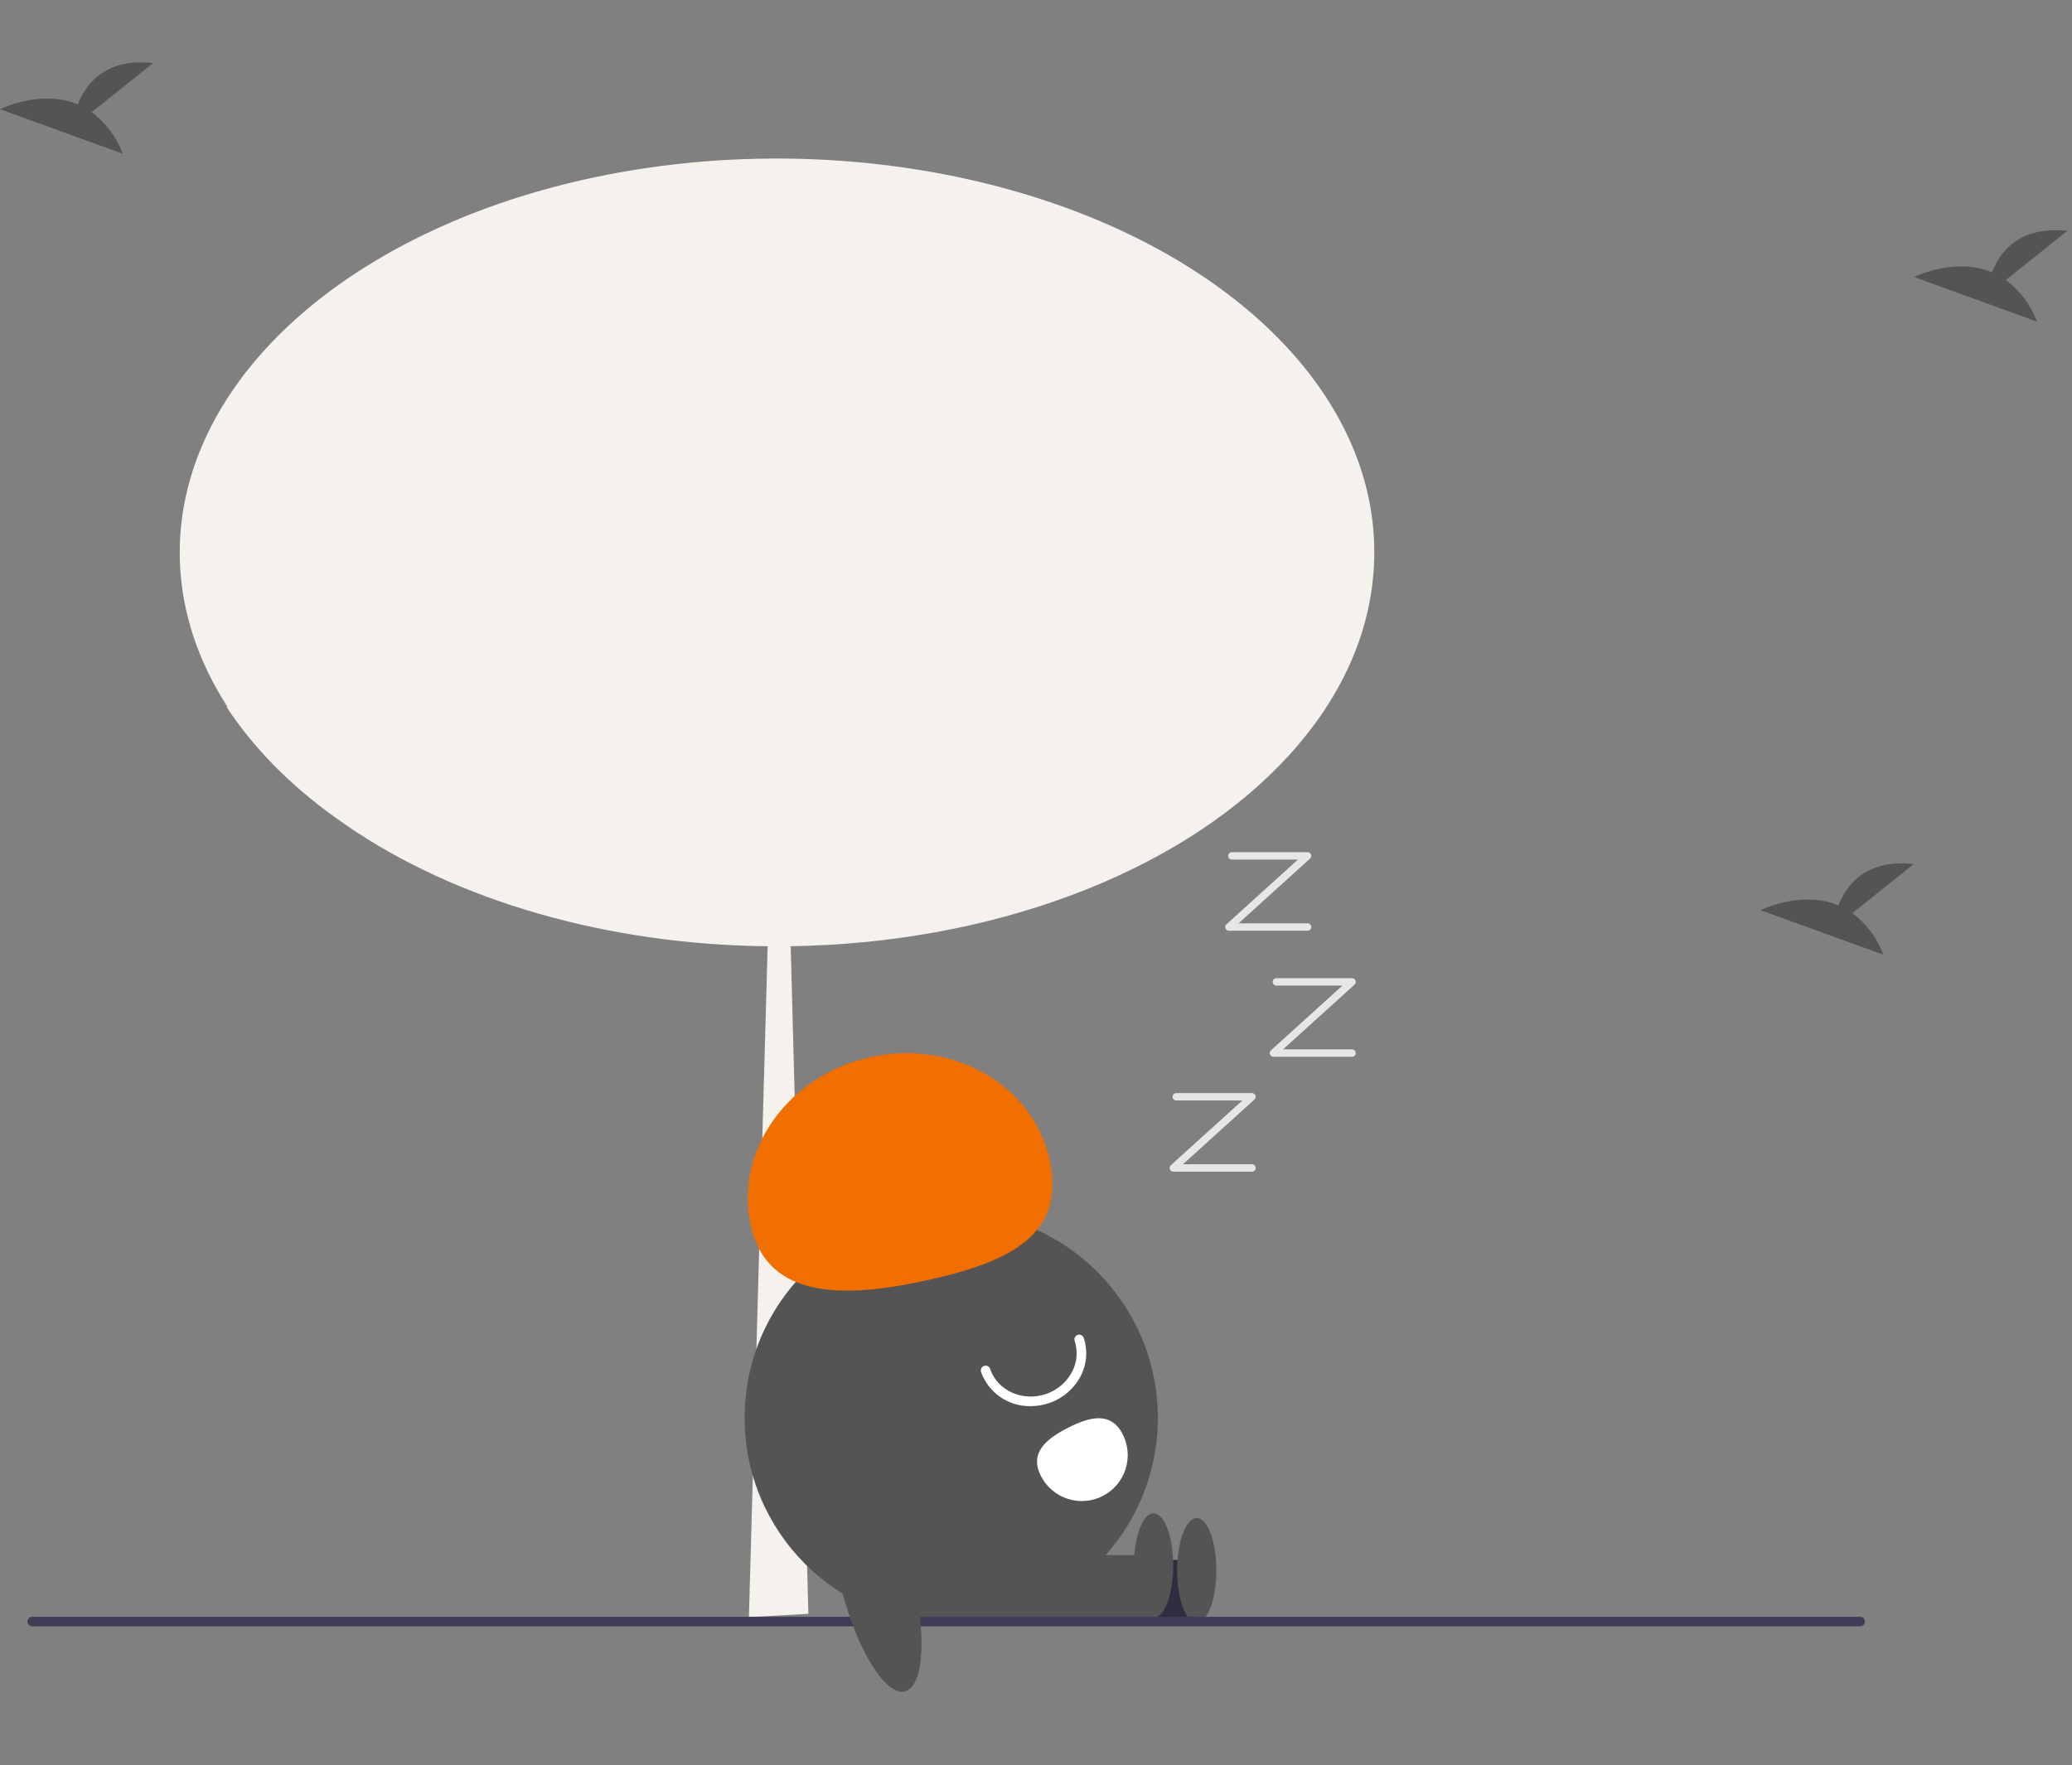 <svg width="196" height="167" viewBox="0 0 196 167" fill="none" xmlns="http://www.w3.org/2000/svg">
    <rect x="0" y="0" width="196" height="167" fill="#808080" stroke="none"/>
    <g clip-path="url(#clip0_3253_8437)">
        <path
            d="M130 52.257C130 53.079 129.96 53.895 129.879 54.703C129.426 59.367 127.64 63.931 124.616 68.157C124.593 68.193 124.565 68.226 124.542 68.26C124.401 68.456 124.256 68.652 124.108 68.845C123.209 70.04 122.211 71.202 121.119 72.325C116.133 77.481 109.298 81.748 101.219 84.748C93.14 87.747 84.065 89.388 74.797 89.524L75.356 110.724L82.642 108.193L83.944 109.824L75.411 112.789L76.454 152.162L76.465 152.688L70.831 153L70.843 152.987L72.617 89.527C65.157 89.456 57.792 88.409 50.951 86.445C44.11 84.481 37.928 81.64 32.765 78.087C32.409 77.844 32.058 77.594 31.714 77.347C31.698 77.336 31.687 77.326 31.675 77.318C27.373 74.223 23.893 70.671 21.384 66.811C21.438 66.853 21.497 66.891 21.552 66.932C15.879 58.181 15.495 48.329 20.476 39.396C25.458 30.464 35.429 23.126 48.346 18.887C48.541 18.823 48.741 18.761 48.936 18.697C61.714 14.636 76.337 13.891 89.907 16.609C103.478 19.327 115.006 25.31 122.205 33.372C122.549 33.754 122.881 34.143 123.202 34.535C127.674 39.975 130.011 46.068 130 52.257Z"
            fill="#F5F2ED" />
        <path
            d="M89.982 153.698C100.776 153.698 109.526 144.947 109.526 134.154C109.526 123.36 100.776 114.609 89.982 114.609C79.188 114.609 70.438 123.36 70.438 134.154C70.438 144.947 79.188 153.698 89.982 153.698Z"
            fill="#545454" />
        <path d="M113.082 147.588H95.572V153.525H113.082V147.588Z" fill="#2F2E41" />
        <path
            d="M113.205 153.527C114.23 153.527 115.061 151.311 115.061 148.579C115.061 145.846 114.23 143.631 113.205 143.631C112.18 143.631 111.35 145.846 111.35 148.579C111.35 151.311 112.18 153.527 113.205 153.527Z"
            fill="#545454" />
        <path d="M108.998 147.135H91.488V153.072H108.998V147.135Z" fill="#545454" />
        <path
            d="M109.121 153.074C110.146 153.074 110.977 150.858 110.977 148.126C110.977 145.393 110.146 143.178 109.121 143.178C108.096 143.178 107.266 145.393 107.266 148.126C107.266 150.858 108.096 153.074 109.121 153.074Z"
            fill="#545454" />
        <path
            d="M71.023 115.979C69.445 108.912 74.49 101.77 82.291 100.029C90.091 98.287 97.695 102.604 99.273 109.671C100.851 116.739 95.681 119.346 87.88 121.087C80.079 122.829 72.601 123.047 71.023 115.979Z"
            fill="#F16E00" />
        <path
            d="M97.495 133.04C96.473 133.061 95.47 132.76 94.628 132.18C93.786 131.6 93.148 130.77 92.803 129.807C92.784 129.751 92.776 129.691 92.78 129.632C92.784 129.572 92.8 129.514 92.827 129.461C92.853 129.407 92.89 129.36 92.935 129.321C92.98 129.281 93.032 129.252 93.089 129.233C93.145 129.214 93.205 129.206 93.264 129.21C93.324 129.214 93.382 129.23 93.435 129.256C93.489 129.283 93.536 129.32 93.575 129.365C93.614 129.41 93.644 129.462 93.663 129.518C94.35 131.564 96.703 132.634 98.907 131.902C100.001 131.546 100.91 130.772 101.436 129.748C101.661 129.307 101.797 128.826 101.835 128.332C101.872 127.838 101.812 127.342 101.656 126.872C101.637 126.815 101.629 126.756 101.633 126.696C101.638 126.637 101.653 126.579 101.68 126.525C101.706 126.472 101.743 126.424 101.788 126.385C101.833 126.346 101.885 126.316 101.942 126.297C101.998 126.278 102.058 126.27 102.117 126.275C102.177 126.279 102.235 126.294 102.288 126.321C102.342 126.347 102.389 126.384 102.428 126.429C102.467 126.474 102.497 126.526 102.516 126.583C102.711 127.166 102.787 127.782 102.741 128.395C102.694 129.008 102.527 129.606 102.248 130.153C101.614 131.393 100.515 132.331 99.192 132.764C98.645 132.946 98.072 133.039 97.495 133.04Z"
            fill="white" />
        <path
            d="M106.201 135.697C106.725 136.723 106.821 137.915 106.467 139.011C106.112 140.108 105.337 141.018 104.311 141.543C103.285 142.068 102.093 142.163 100.997 141.809C99.901 141.454 98.99 140.679 98.466 139.653L98.462 139.646C97.371 137.509 98.878 136.182 101.015 135.092C103.152 134.002 105.11 133.56 106.201 135.697Z"
            fill="white" />
        <path
            d="M175.955 153.874H3.055C2.935 153.874 2.82 153.827 2.734 153.742C2.649 153.656 2.602 153.541 2.602 153.421C2.602 153.3 2.649 153.185 2.734 153.1C2.82 153.015 2.935 152.967 3.055 152.967H175.955C176.075 152.967 176.191 153.015 176.276 153.1C176.361 153.185 176.409 153.3 176.409 153.421C176.409 153.541 176.361 153.656 176.276 153.742C176.191 153.827 176.075 153.874 175.955 153.874Z"
            fill="#3F3D56" />
        <path
            d="M85.61 160.027C87.43 159.557 87.693 154.476 86.198 148.678C84.703 142.879 82.015 138.559 80.194 139.029C78.374 139.498 78.111 144.579 79.606 150.378C81.102 156.176 83.789 160.496 85.61 160.027Z"
            fill="#545454" />
        <path
            d="M118.427 110.856H110.991C110.921 110.856 110.851 110.834 110.793 110.794C110.735 110.754 110.69 110.697 110.664 110.631C110.639 110.565 110.634 110.493 110.65 110.424C110.667 110.355 110.703 110.293 110.756 110.245L117.518 104.121H111.27C111.177 104.121 111.088 104.084 111.022 104.019C110.956 103.953 110.92 103.864 110.92 103.771C110.92 103.678 110.956 103.588 111.022 103.523C111.088 103.457 111.177 103.42 111.27 103.42H118.427C118.498 103.42 118.567 103.441 118.626 103.481C118.684 103.522 118.729 103.578 118.754 103.644C118.78 103.711 118.785 103.783 118.768 103.852C118.752 103.921 118.715 103.983 118.663 104.031L111.901 110.154H118.427C118.52 110.154 118.609 110.191 118.675 110.257C118.741 110.323 118.778 110.412 118.778 110.505C118.778 110.598 118.741 110.687 118.675 110.753C118.609 110.819 118.52 110.856 118.427 110.856Z"
            fill="#E6E6E6" />
        <path
            d="M127.896 99.985H120.46C120.389 99.985 120.32 99.963 120.262 99.923C120.203 99.883 120.158 99.826 120.133 99.76C120.107 99.694 120.102 99.622 120.119 99.553C120.135 99.484 120.172 99.422 120.225 99.374L126.986 93.25H120.739C120.646 93.25 120.557 93.213 120.491 93.147C120.425 93.082 120.388 92.993 120.388 92.9C120.388 92.806 120.425 92.717 120.491 92.651C120.557 92.586 120.646 92.549 120.739 92.549H127.896C127.967 92.549 128.036 92.57 128.094 92.61C128.153 92.65 128.198 92.707 128.223 92.773C128.249 92.839 128.254 92.912 128.237 92.981C128.221 93.049 128.184 93.112 128.131 93.159L121.37 99.283H127.896C127.989 99.283 128.078 99.32 128.144 99.386C128.21 99.452 128.247 99.541 128.247 99.634C128.247 99.727 128.21 99.816 128.144 99.882C128.078 99.948 127.989 99.985 127.896 99.985Z"
            fill="#E6E6E6" />
        <path
            d="M123.687 88.061H116.251C116.18 88.061 116.111 88.04 116.053 87.999C115.994 87.959 115.949 87.903 115.924 87.836C115.898 87.77 115.894 87.698 115.91 87.629C115.926 87.56 115.963 87.498 116.016 87.45L122.777 81.326H116.53C116.437 81.326 116.348 81.289 116.282 81.224C116.216 81.158 116.179 81.069 116.179 80.976C116.179 80.883 116.216 80.793 116.282 80.728C116.348 80.662 116.437 80.625 116.53 80.625H123.687C123.758 80.625 123.827 80.646 123.885 80.686C123.944 80.727 123.989 80.783 124.014 80.85C124.04 80.916 124.045 80.988 124.028 81.057C124.012 81.126 123.975 81.188 123.922 81.236L117.161 87.359H123.687C123.78 87.359 123.869 87.397 123.935 87.462C124.001 87.528 124.038 87.617 124.038 87.71C124.038 87.803 124.001 87.892 123.935 87.958C123.869 88.024 123.78 88.061 123.687 88.061Z"
            fill="#E6E6E6" />
        <path
            d="M175.223 86.395L181.03 81.751C176.519 81.253 174.666 83.713 173.907 85.66C170.383 84.197 166.547 86.115 166.547 86.115L178.164 90.332C177.578 88.767 176.558 87.401 175.223 86.395Z"
            fill="#545454" />
        <path
            d="M8.676 10.609L14.483 5.965C9.972 5.468 8.119 7.928 7.36 9.875C3.836 8.412 0 10.329 0 10.329L11.617 14.547C11.031 12.982 10.011 11.616 8.676 10.609Z"
            fill="#545454" />
        <path
            d="M189.745 26.492L195.551 21.848C191.04 21.351 189.187 23.811 188.429 25.758C184.905 24.294 181.068 26.212 181.068 26.212L192.686 30.43C192.1 28.864 191.079 27.498 189.745 26.492Z"
            fill="#545454" />
    </g>
    <defs>
        <clipPath id="clip0_3253_8437">
            <rect width="195.59" height="167" fill="white" />
        </clipPath>
    </defs>
</svg>